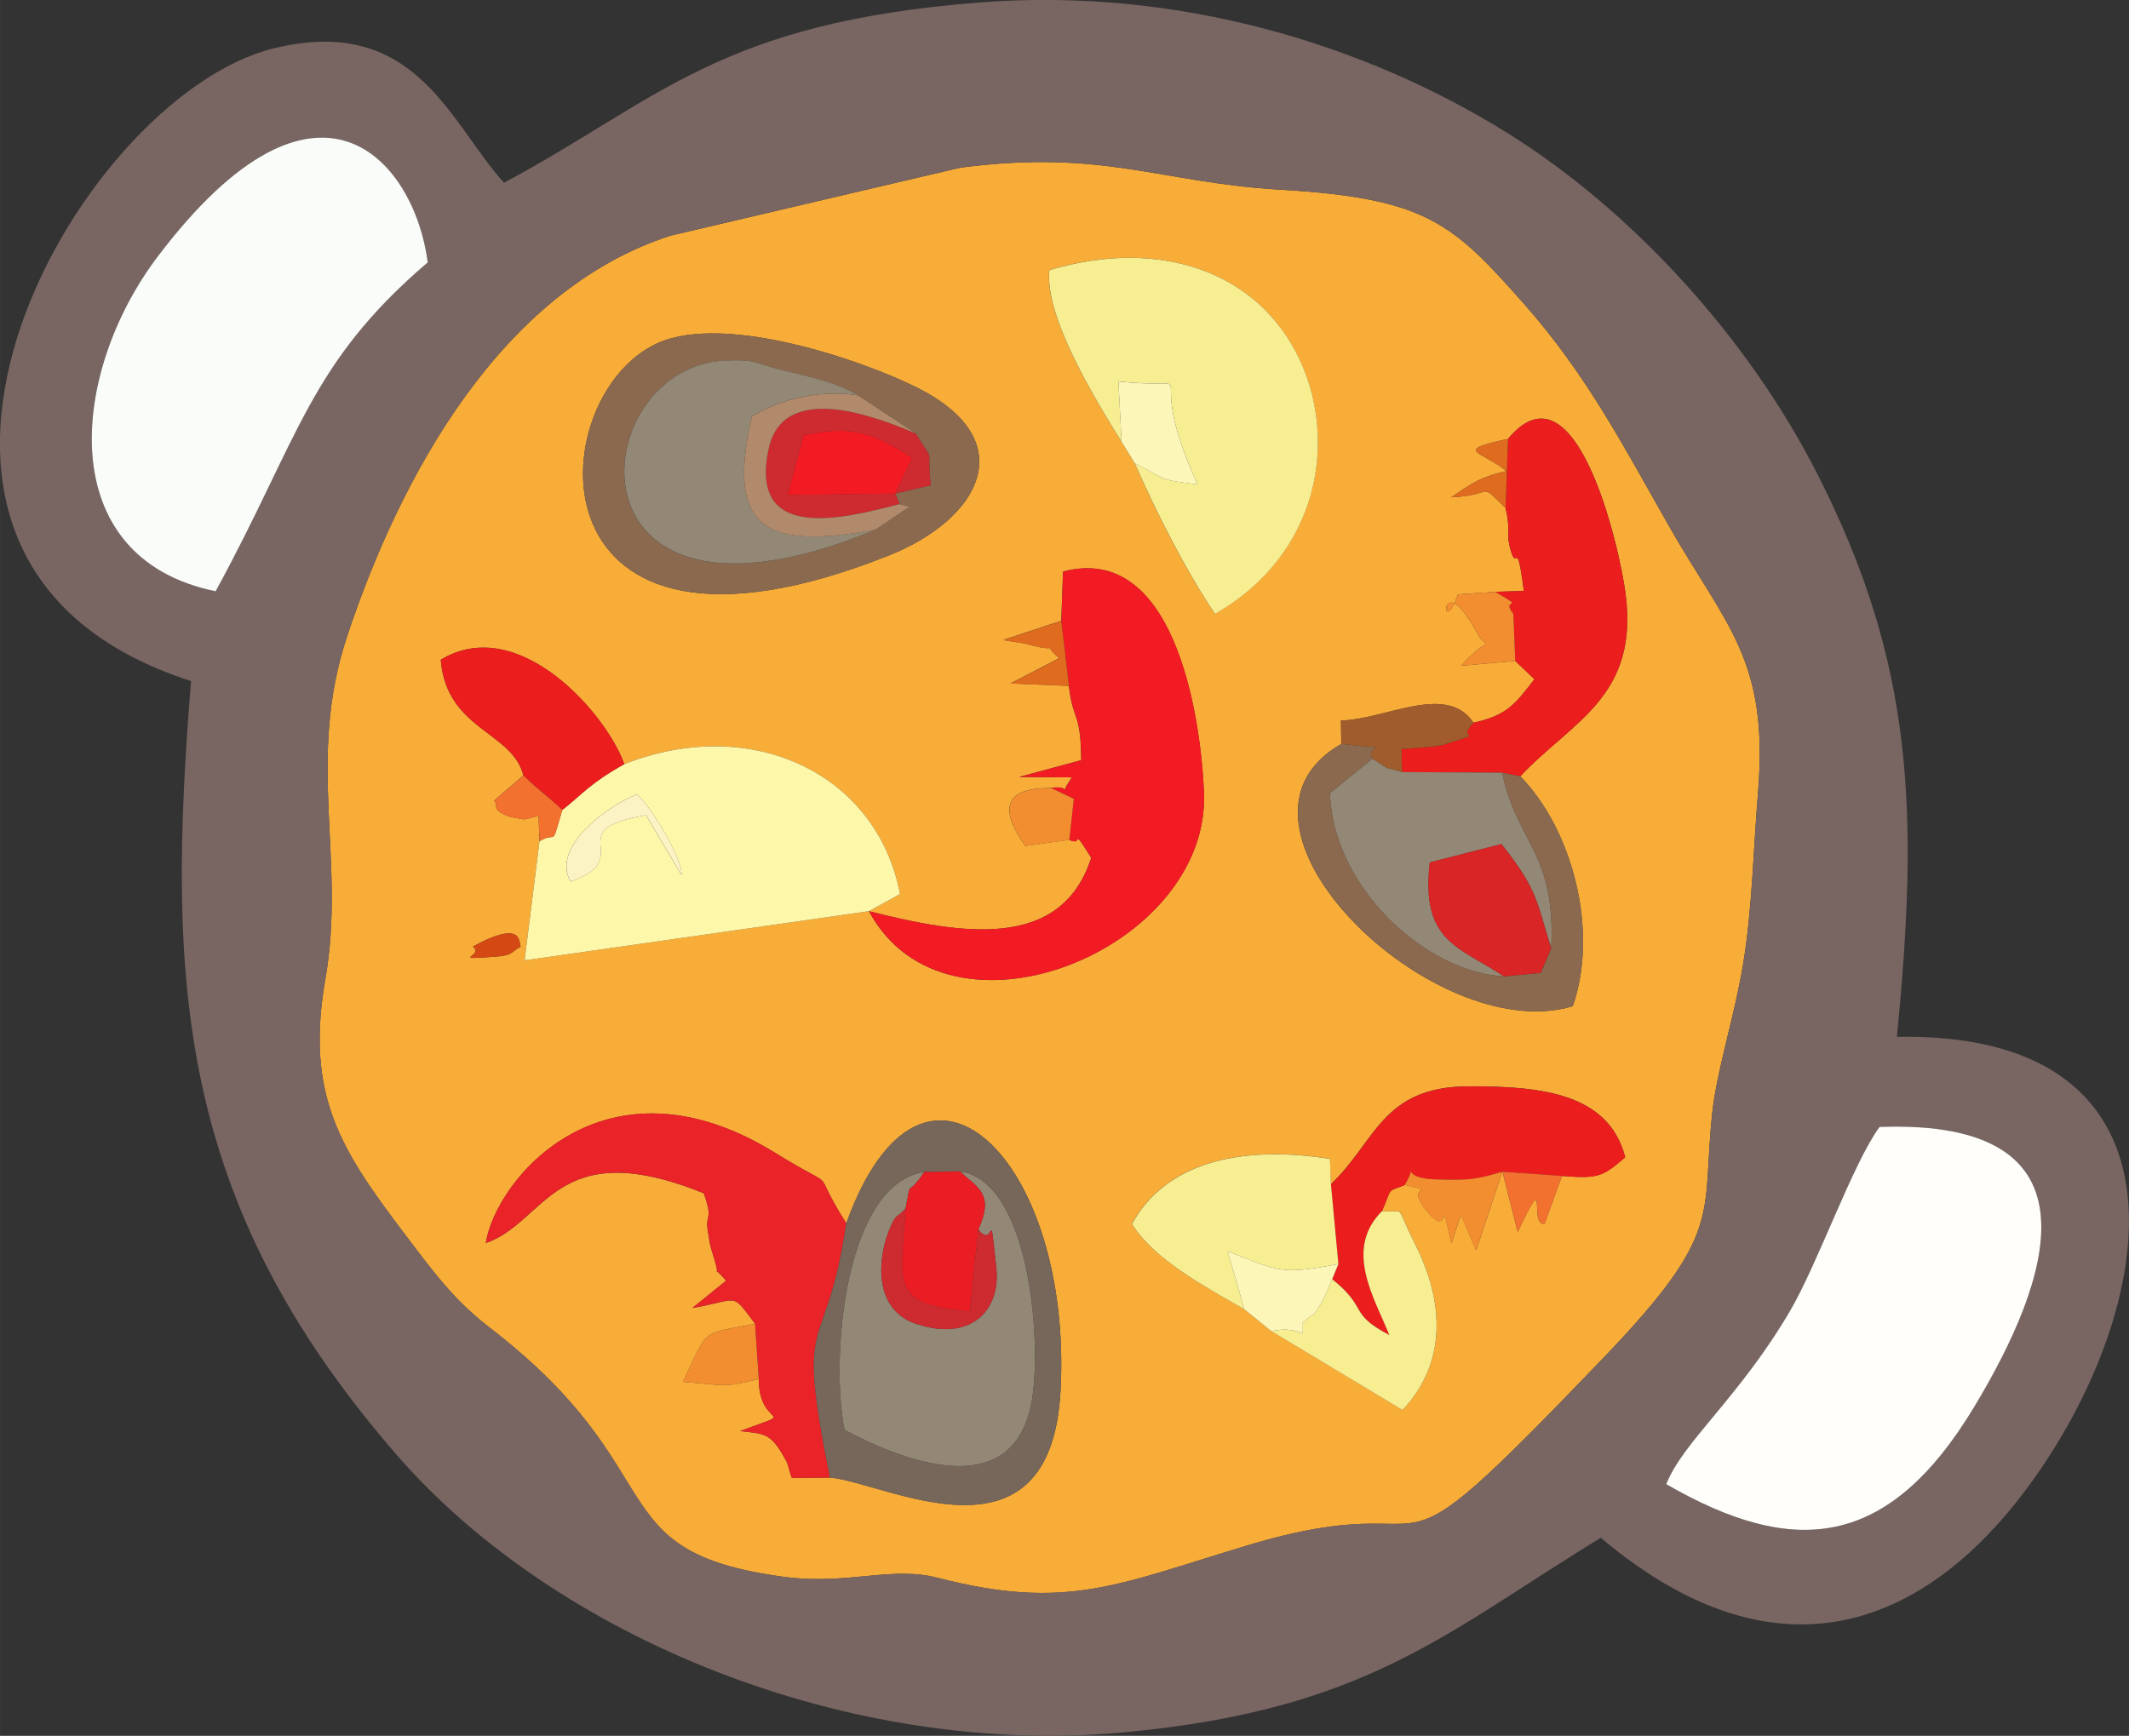 <?xml version="1.0" encoding="UTF-8"?> <svg xmlns="http://www.w3.org/2000/svg" xmlns:xlink="http://www.w3.org/1999/xlink" xmlns:xodm="http://www.corel.com/coreldraw/odm/2003" xml:space="preserve" width="67.705mm" height="55.214mm" version="1.1" style="shape-rendering:geometricPrecision; text-rendering:geometricPrecision; image-rendering:optimizeQuality; fill-rule:evenodd; clip-rule:evenodd" viewBox="0 0 399.28 325.62"><rect x="0" y="0" width="399.28" height="325.62" fill="#333333" stroke="none"/> <defs> <style type="text/css"> .fil11 {fill:#77675A} .fil1 {fill:#796662} .fil10 {fill:#8A694F} .fil9 {fill:#938875} .fil17 {fill:#A05C2C} .fil15 {fill:#B18A6B} .fil14 {fill:#CE2B30} .fil22 {fill:#D44814} .fil12 {fill:#D92526} .fil21 {fill:#DF6C1E} .fil7 {fill:#E92328} .fil13 {fill:#EA1D25} .fil8 {fill:#EC1D1D} .fil6 {fill:#F21B23} .fil20 {fill:#F2712E} .fil18 {fill:#F28E2F} .fil5 {fill:#F7EE92} .fil0 {fill:#F9AD39} .fil2 {fill:#FAFCFA} .fil19 {fill:#FCF3C4} .fil16 {fill:#FCF6B9} .fil4 {fill:#FCF7A9} .fil3 {fill:#FFFEFA} </style> </defs> <g id="Слой_x0020_1">  <g id="_2110098421152"> <path class="fil0" d="M158.71 229.49c14.46,-40.11 42.53,-11.91 40.19,31.43 -1.87,34.6 -33.05,17.07 -43.24,16.26l-7.14 0.07c-0.32,-0.61 -0.7,-2.47 -0.94,-2.93 -3.02,-5.79 -4.23,-5.28 -8.8,-5.87 11.69,-4.33 3.55,-0.17 3.52,-9.75 -6.7,1.58 -5.45,1.24 -14.24,0.52 5.02,-10.39 3.13,-8.81 13.55,-10.9 -4.65,-6.14 -2.78,-4.47 -11.77,-2.95l6.33 -5.12c-3.49,-4.14 -0.45,1.28 -2.48,-4.93 -0.2,-0.6 -0.33,-1.16 -0.49,-1.79 -0.16,-0.63 -0.2,-1.2 -0.32,-1.82 -0.88,-4.46 1.07,-2.27 -0.89,-7.86 -27.85,-11.24 -29.36,5.31 -40.89,9.35 1.94,-12.18 22.45,-36.62 54.34,-16.9 13.05,8.07 5.83,1.33 13.28,13.2zm104.74 -7.19c-3.52,1.38 -2.28,0.32 -4.27,4.9 4.77,0.43 2.19,-1.8 6.18,6.08 5.61,11.1 5.94,22.39 -2.31,31.22l-24.65 -14.82 -5.03 -4.07c-7.64,-4.38 -17.11,-9.49 -21.09,-16.04 6.24,-11.37 20.11,-14.87 37.12,-12.2l0.19 4.78c8.43,-7.97 9.55,-18.29 25.79,-18.37 14.21,-0.07 26.38,1.53 29.42,13.31 -4.11,3.46 -4.75,4.09 -11.86,3.5l-3.26 8.98c-3.19,0.34 1.03,-11.22 -5.05,1.53l-2.85 -11.31 -0.02 0.01 -4.92 14.75 -2.86 -6.64 -1.77 5.34c-2.43,-10.56 -0.09,-0.92 -4.13,-5.49 -5.72,-6.46 2.95,-3.62 -4.62,-5.48zm-174.78 -44.73c9.99,-5.45 8.46,-0.28 9.01,0 -2.08,1.11 -1.29,1.65 -5.06,1.92 -8.54,0.62 -1.65,-0.15 -3.94,-1.92zm28.4 -34.23c23.89,-9.39 47.39,1.73 51.73,24.37l-5.83 3.22 -64.59 9.22 2.8 -22.36 -0.18 -4.81c-0.65,0.25 -2.38,0.75 -2.82,0.72l-2.5 -0.46c-3.81,-1.37 -2.07,-2.07 -3.01,-3.06l5.49 -4.71c-2.11,-8.31 -14.42,-8.49 -15.51,-21.71 14.61,-8.82 31.1,10.18 34.42,19.58zm81.96 -26.88l0.33 -9.24c20.69,-5.47 25.75,26.33 26.43,41.29 1.33,29.66 -48.16,49.74 -62.83,22.42 17.15,4.33 36.05,7.56 41.68,-10.01 -3.86,-6.16 -1.36,-2.04 -4.11,-3.37l-8.24 1.14c-8.49,-11.75 3.69,-10.71 4.8,-10.89 4.74,-0.64 0.87,2.43 3.94,-1.97l-9.9 -0.08 11.64 -3.15c-0.07,-9.26 -1.54,-7.12 -2.31,-13.94l-10.96 -0.45 9.13 -4.74c-4.11,-3.7 1.51,-0.63 -6,-2.63 -1.57,-0.42 -3.71,-0.52 -4.4,-0.82l10.79 -3.57zm-75.7 -52.09c12.67,-5.7 38.53,3.27 48.63,8.33 20.05,10.04 11.66,24.75 -5.22,31.48 -68.2,27.2 -65.59,-29.82 -43.4,-39.81zm159.49 17.96c12.7,-15.35 20.86,20.05 22.03,28.9 2.6,19.52 -10.07,24.09 -19.74,34.4 9.74,9.93 14.79,28.85 9.86,43.12 -25.95,7.9 -69.77,-34.2 -43.43,-49.18l-0.06 -4.41c8.28,-0.15 19.84,-7.15 24.84,0.41 6.55,-1.38 8.06,-3.83 11.45,-8.16l-3.6 -3.42 -10.18 0.91c6.16,-6.71 5.3,-2.04 2.98,-6.26 -7.2,-13.12 -6.72,2.2 -3.57,-7.14l7 -0.48 5.38 -0.18c-1.45,-11.26 -1.26,-2.35 -2.72,-8.63 -0.52,-2.23 0.23,-3.1 -0.71,-6.92 -5.26,-5.13 -1.72,-2.37 -10.21,-2 3.63,-2.38 5.06,-3.71 10.38,-4.92 -4.75,-3.84 -10.18,-3.77 0.29,-6.04zm-70.01 4.58l-2.48 -4.04c-4.85,-7.76 -14.53,-23.57 -13.53,-32.21 20.46,-6.13 39.22,0.09 47.02,17 7,15.19 3.55,36.26 -15.97,47.51 -5.46,-8.15 -10.86,-18.73 -15.05,-28.27zm-32.68 -55.46l-54.37 12.76c-31.82,10.27 -50.67,45.11 -60.64,75.07 -7.78,23.4 -0.2,41.94 -4.1,64.34 -3.83,21.98 2.98,32.15 14.91,47.92 5.16,6.82 9.16,12.33 15.82,17.45 35.43,27.25 19.96,42.02 55.14,46.8 12,1.63 20.2,-2.08 29,0.2 24.18,6.25 33.68,1.25 58.11,-6.1 41.13,-12.36 21.12,12.37 66.69,-35.14 22.81,-23.78 18.35,-26.4 20.42,-45.92 0.85,-8.03 4.21,-18.22 5.81,-28.05 1.7,-10.38 1.86,-20.73 2.8,-32.34 2,-24.75 -6.03,-31.01 -16.73,-49.78 -8.33,-14.63 -15.36,-28.3 -27.17,-41.65 -13.35,-15.09 -18.26,-19.83 -45.67,-21.42 -22.59,-1.31 -33.15,-7.66 -60.03,-4.13z"></path> <path class="fil1" d="M312.5 278.42c3.11,-7.93 13.63,-16.19 23.19,-32.46 5.21,-8.87 11.83,-27.82 16.81,-34.55 42.72,-1.55 32.03,28.83 17.73,52.56 -16.12,26.73 -33.85,28.26 -57.73,14.46zm-132.37 -246.97c26.88,-3.53 37.44,2.82 60.03,4.13 27.41,1.59 32.32,6.33 45.67,21.42 11.82,13.35 18.84,27.02 27.17,41.65 10.7,18.78 18.73,25.03 16.73,49.78 -0.94,11.61 -1.11,21.96 -2.8,32.34 -1.6,9.83 -4.96,20.01 -5.81,28.05 -2.07,19.53 2.39,22.14 -20.42,45.92 -45.57,47.51 -25.56,22.78 -66.69,35.14 -24.43,7.34 -33.93,12.35 -58.11,6.1 -8.8,-2.28 -17.01,1.43 -29,-0.2 -35.18,-4.79 -19.71,-19.56 -55.14,-46.8 -6.66,-5.12 -10.65,-10.63 -15.82,-17.45 -11.93,-15.76 -18.74,-25.94 -14.91,-47.92 3.9,-22.4 -3.69,-40.94 4.1,-64.34 9.96,-29.96 28.81,-64.8 60.64,-75.07l54.37 -12.76zm-139.7 79.46c-30.63,-6.27 -27.39,-40.98 -10.87,-62.8 30.17,-39.85 48.19,-17.86 50.65,1.1 -22.27,19.03 -24,32.78 -39.78,61.7zm54.09 -76.63c-10.12,-11.13 -16.55,-31.77 -43.24,-25.19 -37.4,9.22 -85.69,96.12 -15.45,118.67 -4.58,56.52 -2.69,97.53 38.42,145 30.02,34.65 85.27,57.03 136.75,52.19 45.37,-4.26 60.05,-18.67 89.22,-36.48 35.32,29.84 64.84,15.12 84.59,-16.09 21.16,-33.44 24.89,-78.85 -29.06,-77.88 4.17,-42.47 3.09,-70.06 -14.77,-105.3 -13.48,-26.6 -35.59,-50.15 -58.43,-64.35 -26.59,-16.52 -61.6,-27.26 -98.65,-24.4 -49.16,3.79 -60.32,18.29 -89.38,33.83z"></path> <path class="fil2" d="M40.44 110.92c15.78,-28.92 17.51,-42.67 39.78,-61.7 -2.46,-18.96 -20.48,-40.96 -50.65,-1.1 -16.52,21.82 -19.76,56.54 10.87,62.8z"></path> <path class="fil3" d="M312.5 278.42c23.88,13.8 41.61,12.27 57.73,-14.46 14.31,-23.72 24.99,-54.1 -17.73,-52.56 -4.98,6.73 -11.6,25.68 -16.81,34.55 -9.56,16.27 -20.09,24.54 -23.19,32.46z"></path> <path class="fil4" d="M107.01 165.39c-3.75,-6.41 6.89,-14.26 12.48,-16.38 3.01,2.8 8.58,12.34 8.32,15.14l-6.65 -11.21c-16.57,2.69 -1.52,7.95 -14.16,12.45zm10.07 -22.05c-6.41,3.57 -7.89,5.66 -11.63,8.6 -2.21,7.52 -0.85,3.8 -4.27,5.85l-2.8 22.36 64.59 -9.22 5.83 -3.22c-4.34,-22.64 -27.83,-33.76 -51.73,-24.37z"></path> <path class="fil5" d="M210.34 82.88l-0.59 -11.33c17.6,1.84 3.67,-5.09 14.86,19.32 -7.71,-0.97 -5.27,-0.71 -11.79,-3.96 4.19,9.54 9.59,20.12 15.05,28.27 19.52,-11.25 22.97,-32.32 15.97,-47.51 -7.8,-16.91 -26.56,-23.13 -47.02,-17 -1,8.65 8.68,24.45 13.53,32.21z"></path> <path class="fil6" d="M199.04 116.46l1.44 12.2c0.77,6.82 2.24,4.67 2.31,13.94l-11.64 3.15 9.9 0.08c-3.07,4.41 0.8,1.33 -3.94,1.97l4.28 2.05 -0.84 7.7c2.75,1.33 0.24,-2.79 4.11,3.37 -5.64,17.57 -24.53,14.34 -41.68,10.01 14.66,27.32 64.16,7.24 62.83,-22.42 -0.67,-14.96 -5.74,-46.76 -26.43,-41.29l-0.33 9.24z"></path> <path class="fil7" d="M141.6 248.32l0.7 10.38c0.02,9.58 8.17,5.42 -3.52,9.75 4.57,0.59 5.78,0.08 8.8,5.87 0.24,0.46 0.62,2.32 0.94,2.93l7.14 -0.07c-6.64,-32.87 -0.85,-21.36 3.06,-47.69 -7.45,-11.86 -0.23,-5.13 -13.28,-13.2 -31.89,-19.72 -52.4,4.71 -54.34,16.9 11.53,-4.04 13.04,-20.59 40.89,-9.35 1.96,5.59 0.01,3.4 0.89,7.86 0.12,0.63 0.16,1.19 0.32,1.82 0.16,0.63 0.3,1.19 0.49,1.79 2.03,6.21 -1.01,0.79 2.48,4.93l-6.33 5.12c8.99,-1.52 7.12,-3.18 11.77,2.95z"></path> <path class="fil8" d="M282.36 95.29c0.95,3.82 0.2,4.69 0.71,6.92 1.46,6.28 1.27,-2.63 2.72,8.63l-5.38 0.18c6.36,3.66 0.8,0.79 3.41,4.14l0.36 8.83 3.6 3.42c-3.39,4.32 -4.9,6.78 -11.45,8.16 -3.63,3.79 3.37,1.26 -5.41,4.08 -1.59,0.51 -6.28,0.71 -8.1,0.89l0.13 4.3 18.78 0.12 3.38 0.68c9.67,-10.31 22.34,-14.89 19.74,-34.4 -1.18,-8.84 -9.34,-44.25 -22.03,-28.9l-0.46 12.96z"></path> <path class="fil9" d="M180.04 219.74c3.18,3.02 6.55,4.11 3.44,10.88 3.13,4.14 1.98,-5.9 3.38,7.32 0.8,7.58 -4.48,13.87 -14.99,10.43 -8.03,-2.63 -7.26,-12.05 -5.27,-17.21 1.51,-3.9 1.48,-2.4 3.24,-4.49 1.21,-6.17 -0.1,-1.5 3.52,-6.84 -15.11,2.39 -17.64,35.17 -14.98,48.4 11.22,6 32.01,14.02 35.19,-5.83 1.81,-11.27 -0.58,-40.88 -13.53,-42.65z"></path> <path class="fil10" d="M167.9 92.59l0.8 1.97 1.86 0.5 -6.44 4.33c-59.54,24.65 -54.98,-30.65 -28.01,-31.75 5.67,-0.23 5.02,0.41 10.26,1.73 5.38,1.35 9.74,2.06 14.51,4.79l10.87 7.17c3.75,6.23 1.97,1.59 2.8,9.71l-6.66 1.55zm-44.56 -28.22c-22.19,9.99 -24.8,67 43.4,39.81 16.88,-6.73 25.27,-21.44 5.22,-31.48 -10.1,-5.06 -35.96,-14.03 -48.63,-8.33z"></path> <path class="fil11" d="M173.36 219.83l6.68 -0.09c12.96,1.77 15.34,31.38 13.53,42.65 -3.19,19.85 -23.97,11.84 -35.19,5.83 -2.66,-13.23 -0.13,-46 14.98,-48.4zm-14.65 9.67c-3.9,26.32 -9.69,14.82 -3.06,47.69 10.2,0.81 41.37,18.34 43.24,-16.26 2.35,-43.34 -25.73,-71.54 -40.19,-31.43z"></path> <path class="fil9" d="M164.13 99.39c-20.26,3.59 -28.11,0.31 -23.12,-21.29 5.09,-3.01 12.22,-5.1 19.89,-3.95 -4.78,-2.74 -9.14,-3.44 -14.51,-4.79 -5.24,-1.32 -4.59,-1.96 -10.26,-1.73 -26.97,1.1 -31.53,56.4 28.01,31.75z"></path> <path class="fil8" d="M249.6 222.17l1.4 14.95 -1.16 2.82c6.96,5.58 2.9,6.37 10.74,10.5 -2.73,-6.85 -8.6,-16.03 -1.39,-23.23 1.99,-4.58 0.75,-3.52 4.27,-4.9 2.85,-4.85 -1.52,-1.26 5.79,-1.06 6.34,0.18 7.27,0.08 12.52,-1.43l0.02 -0.01 11.16 0.8c7.12,0.6 7.75,-0.04 11.86,-3.5 -3.04,-11.78 -15.21,-13.38 -29.42,-13.31 -16.25,0.08 -17.36,10.41 -25.79,18.37z"></path> <path class="fil9" d="M282.08 183.16c-8.42,-5.57 -15.67,-6.43 -13.93,-21.38l13.44 -3.44c6.93,8.72 6.56,10.8 9.33,19.58 0.92,-18.06 -6.51,-19.8 -9.18,-32.97l-18.78 -0.12c-3.87,-1.32 -1.33,0.28 -5.55,-2.54l-5.99 4.86c-0.38,0.3 -1.48,1.18 -2.01,1.63 0.61,17.81 17.98,33.61 32.67,34.39z"></path> <path class="fil5" d="M233.37 245.62l-3.14 -10.92c9.79,3.92 10.16,4.42 20.78,2.42l-1.4 -14.95 -0.19 -4.78c-17.02,-2.68 -30.89,0.82 -37.12,12.2 3.98,6.54 13.45,11.66 21.09,16.04z"></path> <path class="fil10" d="M285.12 145.63l-3.38 -0.68c2.67,13.17 10.09,14.92 9.18,32.97l-1.98 4.58 -6.85 0.66c-14.69,-0.78 -32.06,-16.58 -32.67,-34.39 0.53,-0.45 1.63,-1.32 2.01,-1.63l5.99 -4.86c-1.74,-2.92 5.41,-1.52 -5.86,-2.73 -26.34,14.99 17.48,57.09 43.43,49.18 4.93,-14.26 -0.12,-33.19 -9.86,-43.12z"></path> <path class="fil8" d="M98.17 145.47c3.66,3.49 4.29,3.6 7.29,6.47 3.74,-2.94 5.21,-5.03 11.63,-8.6 -3.32,-9.4 -19.81,-28.4 -34.42,-19.58 1.09,13.22 13.4,13.4 15.51,21.71z"></path> <path class="fil5" d="M249.84 239.94c-0.28,0.64 -1.58,3.77 -1.87,4.22 -2.39,3.81 -0.46,1.14 -3.65,3.92 -0.03,4.18 0.63,0.36 -5.93,1.61l24.65 14.82c8.26,-8.83 7.93,-20.12 2.31,-31.22 -3.99,-7.88 -1.41,-5.65 -6.18,-6.08 -7.21,7.2 -1.34,16.39 1.39,23.23 -7.84,-4.13 -3.78,-4.92 -10.74,-10.5z"></path> <path class="fil12" d="M282.08 183.16l6.85 -0.66 1.98 -4.58c-2.77,-8.78 -2.4,-10.86 -9.33,-19.58l-13.44 3.44c-1.74,14.94 5.51,15.81 13.93,21.38z"></path> <path class="fil13" d="M169.84 226.67c-0.9,14.27 -3.2,18.03 12.06,19.37l1.58 -15.41c3.11,-6.77 -0.26,-7.86 -3.44,-10.88l-6.68 0.09c-3.62,5.34 -2.31,0.67 -3.52,6.84z"></path> <path class="fil14" d="M167.9 92.59l-20.23 0.26 3.03 -11.2c9.66,-2.26 14.12,0.21 20.39,4.21l-3.19 6.72zm0.8 1.97l-0.8 -1.97 6.66 -1.55c-0.83,-8.11 0.95,-3.48 -2.8,-9.71 -7.27,-3.08 -24.86,-10 -27.61,2.86 -3.78,17.69 13.99,13.08 24.55,10.37z"></path> <path class="fil15" d="M164.13 99.39l6.44 -4.33 -1.86 -0.5c-10.57,2.72 -28.34,7.32 -24.55,-10.37 2.75,-12.86 20.34,-5.94 27.61,-2.86l-10.87 -7.17c-7.66,-1.15 -14.79,0.93 -19.89,3.95 -4.99,21.6 2.87,24.88 23.12,21.29z"></path> <path class="fil6" d="M167.9 92.59l3.19 -6.72c-6.26,-4.01 -10.73,-6.48 -20.39,-4.21l-3.03 11.2 20.23 -0.26z"></path> <path class="fil16" d="M210.34 82.88l2.48 4.04c6.52,3.24 4.09,2.99 11.79,3.96 -11.19,-24.41 2.74,-17.48 -14.86,-19.32l0.59 11.33z"></path> <path class="fil16" d="M233.37 245.62l5.03 4.07c6.56,-1.25 5.9,2.57 5.93,-1.61 3.19,-2.78 1.26,-0.12 3.65,-3.92 0.28,-0.45 1.59,-3.59 1.87,-4.22l1.16 -2.82c-10.61,2 -10.98,1.49 -20.78,-2.42l3.14 10.92z"></path> <path class="fil17" d="M251.55 139.56c11.27,1.21 4.12,-0.19 5.86,2.73 4.22,2.82 1.68,1.22 5.55,2.54l-0.13 -4.3c1.81,-0.18 6.51,-0.38 8.1,-0.89 8.78,-2.81 1.78,-0.29 5.41,-4.08 -5,-7.57 -16.56,-0.56 -24.84,-0.41l0.06 4.41z"></path> <path class="fil14" d="M183.48 230.62l-1.58 15.41c-15.25,-1.33 -12.96,-5.1 -12.06,-19.37 -1.76,2.09 -1.73,0.58 -3.24,4.49 -1.99,5.17 -2.76,14.59 5.27,17.21 10.51,3.44 15.79,-2.85 14.99,-10.43 -1.4,-13.22 -0.25,-3.17 -3.38,-7.32z"></path> <path class="fil18" d="M281.76 219.81c-5.25,1.51 -6.18,1.6 -12.52,1.43 -7.31,-0.2 -2.94,-3.79 -5.79,1.06 7.57,1.86 -1.09,-0.98 4.62,5.48 4.04,4.57 1.7,-5.07 4.13,5.49l1.77 -5.34 2.86 6.64 4.92 -14.75z"></path> <path class="fil18" d="M142.3 258.7l-0.7 -10.38c-10.42,2.09 -8.53,0.51 -13.55,10.9 8.79,0.73 7.54,1.07 14.24,-0.52z"></path> <path class="fil18" d="M200.55 157.56l0.84 -7.7 -4.28 -2.05c-1.11,0.18 -13.29,-0.86 -4.8,10.89l8.24 -1.14z"></path> <path class="fil18" d="M284.18 123.99l-0.36 -8.83c-2.61,-3.35 2.95,-0.47 -3.41,-4.14l-7 0.48c-3.14,9.34 -3.63,-5.98 3.57,7.14 2.31,4.21 3.17,-0.46 -2.98,6.26l10.18 -0.91z"></path> <path class="fil19" d="M107.01 165.39c12.64,-4.49 -2.42,-9.75 14.16,-12.45l6.65 11.21c0.26,-2.79 -5.31,-12.34 -8.32,-15.14 -5.59,2.12 -16.24,9.97 -12.48,16.38z"></path> <path class="fil20" d="M101.19 157.8c3.42,-2.05 2.06,1.67 4.27,-5.85 -3,-2.87 -3.63,-2.98 -7.29,-6.47l-5.49 4.71c0.94,0.99 -0.8,1.69 3.01,3.06l2.5 0.46c0.44,0.02 2.17,-0.48 2.82,-0.72l0.18 4.81z"></path> <path class="fil20" d="M292.95 220.6l-11.16 -0.8 2.85 11.31c6.08,-12.75 1.86,-1.19 5.05,-1.53l3.26 -8.98z"></path> <path class="fil21" d="M200.48 128.67l-1.44 -12.2 -10.79 3.57c0.69,0.29 2.83,0.4 4.4,0.82 7.51,2 1.89,-1.07 6,2.63l-9.13 4.74 10.96 0.45z"></path> <path class="fil21" d="M282.36 95.29l0.46 -12.96c-10.48,2.27 -5.04,2.2 -0.29,6.04 -5.31,1.21 -6.75,2.54 -10.38,4.92 8.49,-0.37 4.95,-3.13 10.21,2z"></path> <path class="fil22" d="M88.68 177.57c2.29,1.77 -4.6,2.53 3.94,1.92 3.77,-0.27 2.98,-0.8 5.06,-1.92 -0.55,-0.28 0.99,-5.45 -9.01,0z"></path> </g> </g> </svg> 